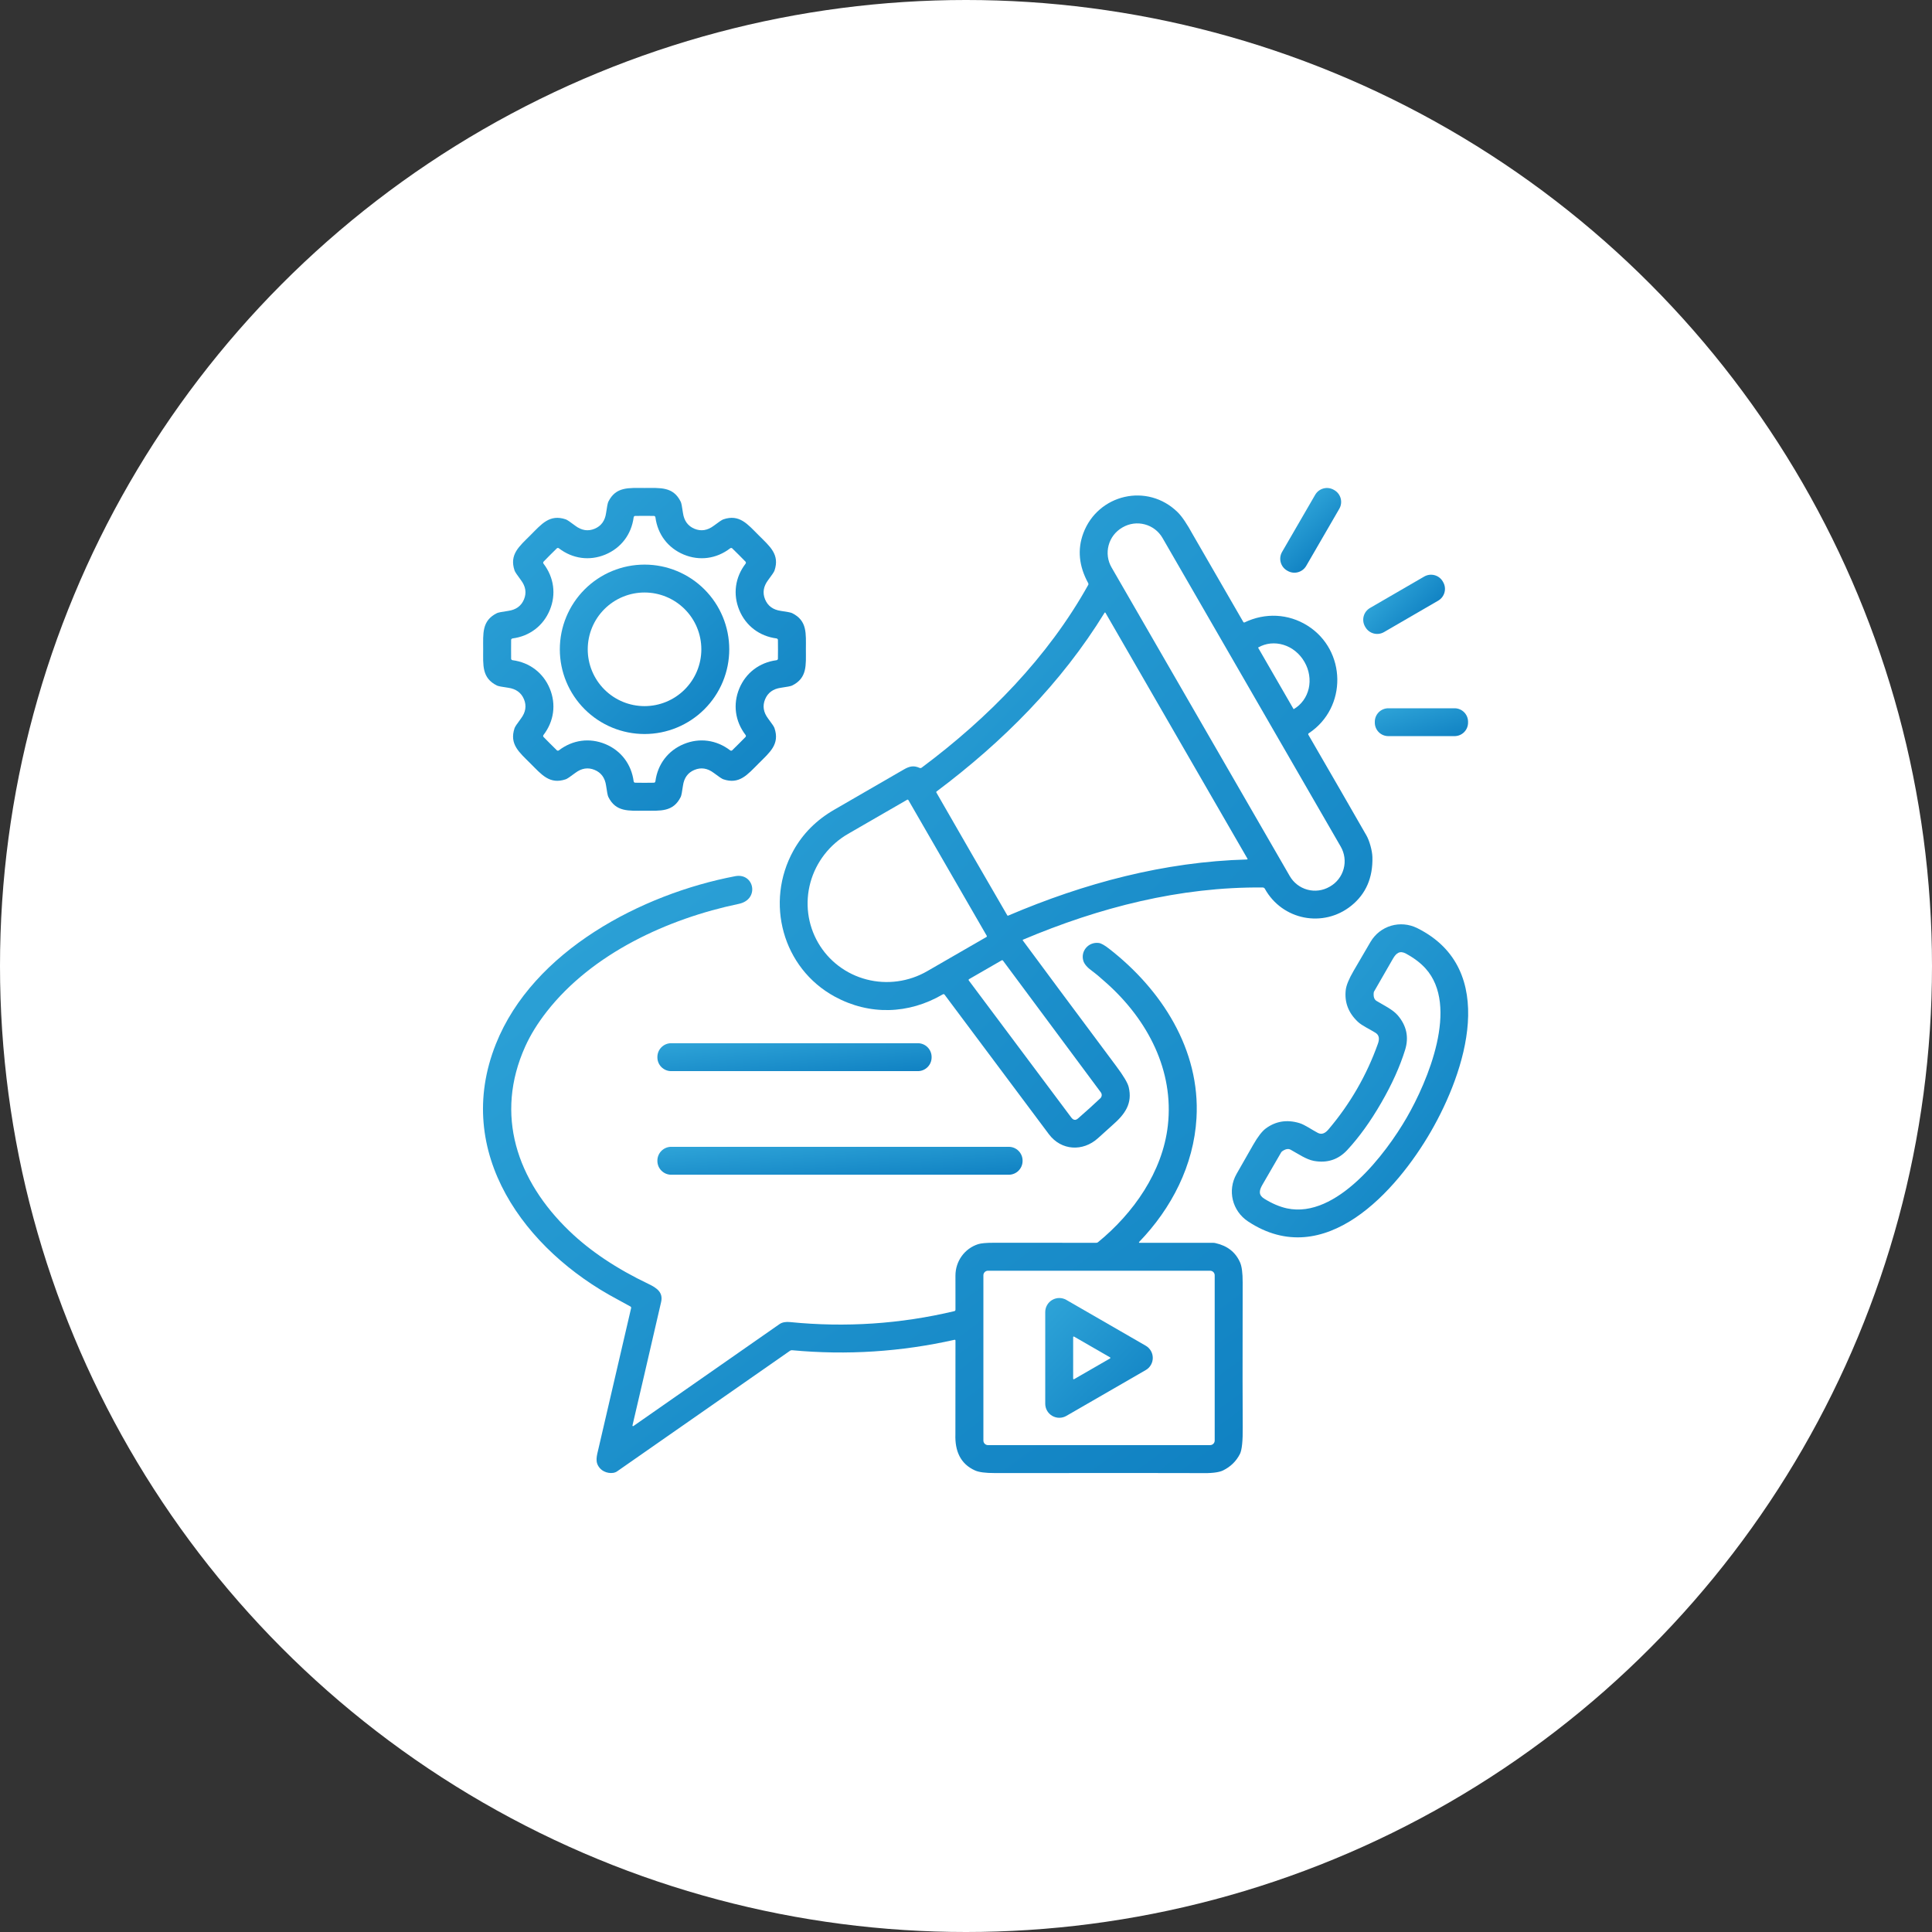 <svg width="80" height="80" viewBox="0 0 80 80" fill="none" xmlns="http://www.w3.org/2000/svg">
<rect x="0" y="0" width="80" height="80" fill="#333333" stroke="none"/>
<circle cx="40" cy="40" r="40" fill="white"/>
<path d="M26.689 20.206C27.344 20.206 27.875 20.142 28.188 20.777C28.214 20.828 28.244 20.983 28.28 21.241C28.326 21.564 28.485 21.782 28.756 21.895C29.029 22.008 29.295 21.966 29.556 21.77C29.764 21.612 29.896 21.524 29.95 21.506C30.619 21.279 30.95 21.699 31.414 22.163C31.877 22.626 32.297 22.957 32.07 23.627C32.052 23.681 31.964 23.812 31.807 24.02C31.61 24.281 31.568 24.547 31.681 24.82C31.794 25.092 32.011 25.25 32.335 25.296C32.594 25.332 32.748 25.363 32.799 25.388C33.434 25.702 33.37 26.233 33.37 26.887C33.37 27.542 33.433 28.074 32.799 28.387C32.748 28.412 32.593 28.443 32.335 28.479C32.011 28.524 31.794 28.683 31.681 28.956C31.568 29.228 31.61 29.494 31.807 29.755C31.964 29.963 32.052 30.094 32.069 30.148C32.297 30.819 31.876 31.15 31.414 31.613C30.95 32.075 30.619 32.495 29.949 32.268C29.895 32.25 29.764 32.162 29.556 32.005C29.295 31.808 29.029 31.767 28.756 31.88C28.484 31.992 28.325 32.21 28.28 32.533C28.244 32.792 28.213 32.947 28.188 32.998C27.875 33.632 27.343 33.57 26.689 33.57C26.034 33.57 25.502 33.632 25.189 32.998C25.164 32.947 25.133 32.792 25.097 32.533C25.052 32.21 24.893 31.992 24.621 31.88C24.349 31.767 24.082 31.808 23.821 32.005C23.613 32.162 23.482 32.25 23.428 32.268C22.758 32.495 22.427 32.075 21.963 31.612C21.501 31.15 21.081 30.819 21.308 30.148C21.326 30.094 21.413 29.963 21.57 29.755C21.767 29.494 21.81 29.227 21.697 28.955C21.584 28.683 21.366 28.524 21.042 28.478C20.784 28.443 20.629 28.412 20.578 28.387C19.944 28.073 20.007 27.542 20.007 26.887C20.007 26.233 19.944 25.702 20.578 25.388C20.629 25.363 20.784 25.332 21.042 25.296C21.366 25.25 21.584 25.092 21.697 24.82C21.81 24.547 21.767 24.281 21.57 24.02C21.414 23.812 21.326 23.681 21.308 23.627C21.081 22.957 21.501 22.625 21.963 22.163C22.427 21.699 22.758 21.279 23.428 21.506C23.482 21.524 23.613 21.612 23.821 21.77C24.082 21.966 24.349 22.008 24.621 21.895C24.893 21.782 25.052 21.564 25.097 21.241C25.133 20.983 25.164 20.828 25.189 20.777C25.502 20.142 26.034 20.206 26.689 20.206ZM25.064 22.964C24.413 23.234 23.71 23.139 23.144 22.705C23.133 22.696 23.12 22.691 23.106 22.69C23.091 22.689 23.077 22.692 23.065 22.699C23.059 22.703 22.964 22.797 22.781 22.979C22.598 23.162 22.505 23.257 22.502 23.263C22.495 23.276 22.491 23.29 22.492 23.303C22.493 23.317 22.498 23.331 22.507 23.342C22.94 23.908 23.035 24.612 22.765 25.262C22.496 25.912 21.932 26.343 21.224 26.436C21.211 26.438 21.198 26.444 21.187 26.453C21.176 26.463 21.169 26.475 21.165 26.488C21.163 26.496 21.163 26.629 21.163 26.887C21.163 27.146 21.163 27.279 21.165 27.285C21.169 27.299 21.176 27.311 21.187 27.32C21.198 27.33 21.211 27.336 21.224 27.337C21.932 27.431 22.496 27.862 22.765 28.512C23.034 29.162 22.94 29.866 22.506 30.432C22.497 30.443 22.492 30.457 22.491 30.471C22.49 30.485 22.494 30.499 22.501 30.511C22.505 30.517 22.598 30.612 22.781 30.794C22.964 30.978 23.058 31.071 23.064 31.074C23.076 31.082 23.091 31.085 23.105 31.084C23.119 31.083 23.132 31.078 23.143 31.07C23.71 30.635 24.413 30.541 25.064 30.81C25.714 31.079 26.145 31.644 26.238 32.351C26.24 32.365 26.246 32.378 26.255 32.389C26.264 32.399 26.276 32.407 26.29 32.41C26.297 32.413 26.43 32.414 26.689 32.414C26.947 32.414 27.08 32.413 27.087 32.41C27.101 32.407 27.113 32.399 27.122 32.389C27.131 32.378 27.137 32.365 27.139 32.351C27.232 31.644 27.663 31.079 28.314 30.81C28.964 30.541 29.667 30.635 30.234 31.07C30.245 31.078 30.258 31.083 30.272 31.084C30.287 31.085 30.301 31.082 30.313 31.074C30.319 31.071 30.413 30.978 30.596 30.794C30.779 30.612 30.872 30.517 30.876 30.511C30.883 30.499 30.887 30.485 30.886 30.471C30.885 30.457 30.88 30.443 30.871 30.432C30.437 29.866 30.343 29.162 30.612 28.512C30.881 27.863 31.445 27.431 32.153 27.338C32.167 27.336 32.18 27.33 32.19 27.321C32.201 27.312 32.209 27.299 32.212 27.285C32.214 27.279 32.215 27.146 32.215 26.887C32.215 26.629 32.214 26.496 32.212 26.489C32.209 26.476 32.201 26.463 32.19 26.454C32.18 26.444 32.167 26.438 32.153 26.436C31.445 26.343 30.881 25.912 30.612 25.262C30.343 24.612 30.437 23.908 30.871 23.343C30.88 23.331 30.885 23.318 30.886 23.304C30.887 23.29 30.883 23.276 30.876 23.263C30.873 23.257 30.779 23.163 30.596 22.979C30.413 22.797 30.319 22.703 30.313 22.7C30.301 22.693 30.287 22.69 30.272 22.691C30.258 22.691 30.245 22.697 30.234 22.705C29.667 23.14 28.964 23.234 28.314 22.964C27.663 22.694 27.233 22.131 27.14 21.423C27.138 21.409 27.132 21.396 27.123 21.385C27.113 21.375 27.101 21.367 27.087 21.363C27.08 21.362 26.948 21.361 26.689 21.361C26.43 21.361 26.298 21.362 26.291 21.363C26.277 21.367 26.265 21.375 26.255 21.385C26.246 21.396 26.24 21.409 26.238 21.423C26.145 22.131 25.714 22.694 25.064 22.964Z" fill="url(#paint0_linear_10587_538)"/>
<path d="M55.253 20.296L55.23 20.283C54.961 20.127 54.616 20.218 54.459 20.488L53.088 22.854C52.932 23.123 53.023 23.468 53.293 23.625L53.316 23.638C53.585 23.794 53.93 23.702 54.087 23.433L55.458 21.067C55.614 20.797 55.522 20.452 55.253 20.296Z" fill="url(#paint1_linear_10587_538)"/>
<path d="M42.361 38.91C42.358 38.911 42.356 38.913 42.354 38.916C42.352 38.918 42.35 38.921 42.349 38.924C42.348 38.927 42.348 38.931 42.349 38.934C42.349 38.937 42.35 38.94 42.352 38.942C43.108 39.967 44.397 41.701 46.219 44.144C46.523 44.551 46.696 44.841 46.737 45.014C46.898 45.688 46.594 46.13 46.06 46.593C46.022 46.626 45.824 46.804 45.466 47.129C44.841 47.696 43.944 47.649 43.431 46.964C40.982 43.689 39.543 41.764 39.114 41.188C39.106 41.176 39.094 41.169 39.081 41.166C39.068 41.163 39.054 41.166 39.042 41.173C37.621 42.006 35.996 42.045 34.566 41.268C32.402 40.091 31.665 37.361 32.856 35.218C33.246 34.516 33.809 33.953 34.545 33.528C36.303 32.512 37.262 31.958 37.421 31.865C37.669 31.721 37.84 31.691 38.078 31.797C38.092 31.803 38.107 31.805 38.123 31.803C38.138 31.802 38.152 31.796 38.164 31.787C40.917 29.734 43.394 27.213 45.061 24.219C45.067 24.209 45.07 24.196 45.07 24.184C45.07 24.172 45.067 24.159 45.061 24.148C44.674 23.443 44.607 22.753 44.858 22.079C45.462 20.464 47.511 19.977 48.766 21.211C48.942 21.384 49.152 21.695 49.396 22.142C49.415 22.177 50.11 23.381 51.482 25.754C51.487 25.764 51.495 25.77 51.505 25.774C51.516 25.777 51.526 25.776 51.536 25.772C52.385 25.365 53.346 25.407 54.14 25.906C55.759 26.924 55.798 29.306 54.19 30.365C54.181 30.371 54.174 30.381 54.172 30.392C54.169 30.403 54.171 30.414 54.176 30.424C55.157 32.117 55.959 33.508 56.582 34.596C56.706 34.809 56.821 35.227 56.828 35.485C56.852 36.344 56.559 37.017 55.951 37.506C54.798 38.431 53.098 38.107 52.373 36.799C52.365 36.784 52.352 36.771 52.337 36.763C52.323 36.754 52.306 36.749 52.288 36.749C48.863 36.716 45.524 37.573 42.361 38.91ZM48.137 22.275C47.977 21.998 47.714 21.796 47.405 21.714C47.096 21.631 46.767 21.674 46.49 21.834L46.467 21.847C46.33 21.927 46.21 22.032 46.114 22.157C46.017 22.283 45.947 22.426 45.906 22.579C45.865 22.732 45.854 22.892 45.875 23.049C45.895 23.206 45.947 23.357 46.026 23.494L53.407 36.278C53.567 36.555 53.83 36.757 54.139 36.84C54.448 36.923 54.777 36.879 55.054 36.719L55.077 36.706C55.214 36.627 55.334 36.522 55.43 36.396C55.527 36.27 55.597 36.127 55.638 35.974C55.679 35.821 55.69 35.662 55.669 35.505C55.648 35.348 55.597 35.197 55.518 35.059L48.137 22.275ZM40.237 35.36C41.089 36.837 41.58 37.684 41.71 37.903C41.714 37.909 41.719 37.913 41.726 37.916C41.733 37.918 41.741 37.917 41.747 37.914C44.908 36.564 48.216 35.683 51.638 35.589C51.642 35.589 51.645 35.588 51.648 35.586C51.651 35.584 51.654 35.582 51.655 35.579C51.657 35.576 51.658 35.572 51.658 35.569C51.658 35.565 51.657 35.562 51.656 35.559C51.639 35.531 50.659 33.833 48.714 30.466C46.771 27.098 45.791 25.4 45.774 25.372C45.772 25.369 45.77 25.367 45.767 25.365C45.764 25.363 45.76 25.362 45.757 25.362C45.754 25.362 45.75 25.363 45.747 25.364C45.744 25.366 45.741 25.368 45.739 25.371C43.947 28.288 41.53 30.713 38.779 32.775C38.774 32.779 38.77 32.785 38.768 32.792C38.767 32.8 38.768 32.807 38.771 32.813C38.896 33.035 39.384 33.883 40.237 35.36ZM52.094 26.816L53.565 29.364C53.565 29.364 53.565 29.365 53.566 29.365C53.566 29.365 53.566 29.365 53.566 29.365L53.572 29.362C53.727 29.273 53.861 29.151 53.967 29.005C54.073 28.859 54.149 28.691 54.191 28.51C54.232 28.329 54.238 28.139 54.208 27.951C54.179 27.762 54.114 27.58 54.018 27.413L54.01 27.4C53.914 27.233 53.788 27.086 53.64 26.966C53.492 26.846 53.325 26.756 53.147 26.702C52.97 26.647 52.786 26.629 52.606 26.647C52.426 26.666 52.254 26.722 52.1 26.811L52.094 26.815C52.094 26.815 52.093 26.815 52.093 26.815C52.093 26.815 52.093 26.815 52.093 26.815C52.093 26.816 52.093 26.816 52.093 26.816C52.093 26.816 52.094 26.816 52.094 26.816ZM40.859 38.749L37.614 33.129C37.61 33.12 37.602 33.114 37.592 33.112C37.583 33.109 37.573 33.111 37.565 33.115L35.116 34.529C34.352 34.97 33.792 35.693 33.559 36.538C33.326 37.383 33.44 38.281 33.875 39.034C34.09 39.407 34.378 39.734 34.722 39.995C35.066 40.256 35.459 40.447 35.879 40.556C36.299 40.666 36.737 40.692 37.169 40.633C37.602 40.574 38.019 40.431 38.397 40.212L40.846 38.799C40.855 38.794 40.861 38.786 40.863 38.777C40.866 38.767 40.864 38.758 40.859 38.749ZM40.115 40.598C41.663 42.668 43.077 44.559 44.357 46.271C44.444 46.387 44.537 46.401 44.636 46.315C44.977 46.018 45.285 45.739 45.562 45.478C45.595 45.447 45.615 45.404 45.619 45.359C45.623 45.315 45.61 45.27 45.583 45.233L41.531 39.777C41.525 39.769 41.516 39.763 41.505 39.761C41.495 39.759 41.484 39.761 41.475 39.767L40.126 40.545C40.122 40.548 40.118 40.551 40.115 40.555C40.112 40.559 40.11 40.564 40.109 40.569C40.108 40.574 40.108 40.579 40.109 40.584C40.11 40.589 40.112 40.594 40.115 40.598Z" fill="url(#paint2_linear_10587_538)"/>
<path d="M30.197 26.887C30.197 27.817 29.827 28.709 29.169 29.367C28.511 30.024 27.619 30.394 26.689 30.394C25.759 30.394 24.866 30.024 24.209 29.367C23.551 28.709 23.181 27.817 23.181 26.887C23.181 25.956 23.551 25.064 24.209 24.406C24.866 23.748 25.759 23.379 26.689 23.379C27.619 23.379 28.511 23.748 29.169 24.406C29.827 25.064 30.197 25.956 30.197 26.887ZM29.041 26.887C29.041 26.263 28.794 25.664 28.352 25.223C27.911 24.782 27.313 24.534 26.689 24.534C26.065 24.534 25.467 24.782 25.026 25.223C24.584 25.664 24.337 26.263 24.337 26.887C24.337 27.195 24.397 27.501 24.516 27.787C24.634 28.072 24.807 28.331 25.026 28.55C25.467 28.991 26.065 29.239 26.689 29.239C27.313 29.239 27.911 28.991 28.352 28.55C28.794 28.109 29.041 27.51 29.041 26.887Z" fill="url(#paint3_linear_10587_538)"/>
<path d="M58.973 23.874L56.729 25.175C56.46 25.331 56.368 25.675 56.524 25.945L56.538 25.969C56.694 26.238 57.038 26.329 57.308 26.174L59.552 24.872C59.821 24.716 59.913 24.372 59.757 24.103L59.743 24.078C59.587 23.809 59.242 23.718 58.973 23.874Z" fill="url(#paint4_linear_10587_538)"/>
<path d="M60.231 29.328H57.487C57.178 29.328 56.928 29.578 56.928 29.886V29.922C56.928 30.231 57.178 30.481 57.487 30.481H60.231C60.539 30.481 60.789 30.231 60.789 29.922V29.886C60.789 29.578 60.539 29.328 60.231 29.328Z" fill="url(#paint5_linear_10587_538)"/>
<path d="M26.189 59.026C26.188 59.031 26.189 59.035 26.191 59.04C26.192 59.044 26.195 59.048 26.199 59.05C26.203 59.053 26.208 59.054 26.212 59.054C26.217 59.054 26.222 59.053 26.226 59.051C27.444 58.2 29.46 56.793 32.276 54.83C32.395 54.746 32.553 54.728 32.712 54.744C35.013 54.974 37.281 54.823 39.517 54.292C39.53 54.289 39.542 54.282 39.551 54.271C39.559 54.26 39.564 54.247 39.564 54.233C39.564 53.761 39.564 53.29 39.563 52.821C39.563 52.225 39.938 51.7 40.503 51.518C40.623 51.479 40.847 51.459 41.175 51.46C42.006 51.462 43.413 51.462 45.395 51.462C45.421 51.463 45.446 51.453 45.466 51.437C46.932 50.239 48.14 48.526 48.358 46.607C48.617 44.328 47.527 42.246 45.847 40.733C45.573 40.485 45.364 40.31 45.222 40.207C45.022 40.063 44.901 39.923 44.859 39.787C44.736 39.385 45.071 38.99 45.502 39.047C45.596 39.059 45.738 39.139 45.927 39.286C48.092 40.97 49.709 43.46 49.544 46.3C49.431 48.248 48.518 50.029 47.167 51.429C47.164 51.432 47.163 51.436 47.162 51.44C47.161 51.443 47.161 51.447 47.163 51.451C47.164 51.454 47.167 51.457 47.17 51.459C47.173 51.462 47.176 51.463 47.18 51.462H50.225C50.262 51.462 50.299 51.467 50.334 51.475C50.824 51.585 51.162 51.851 51.348 52.273C51.421 52.437 51.457 52.713 51.456 53.101C51.45 56.428 51.451 58.421 51.458 59.08C51.465 59.665 51.426 60.041 51.342 60.207C51.189 60.507 50.956 60.735 50.641 60.889C50.468 60.974 50.146 61.01 49.674 60.998C49.525 60.994 46.698 60.993 41.193 60.996C40.808 60.997 40.535 60.961 40.375 60.889C39.768 60.618 39.538 60.082 39.561 59.394C39.564 59.337 39.565 58.042 39.564 55.509C39.564 55.505 39.563 55.5 39.561 55.495C39.559 55.491 39.556 55.487 39.552 55.484C39.548 55.481 39.544 55.479 39.539 55.478C39.535 55.477 39.53 55.477 39.525 55.478C37.306 55.976 35.067 56.12 32.81 55.911C32.772 55.907 32.735 55.916 32.705 55.938C29.956 57.858 27.572 59.521 25.554 60.925C25.365 61.057 25.024 60.994 24.856 60.812C24.615 60.552 24.707 60.306 24.795 59.927C25.119 58.531 25.565 56.609 26.134 54.162C26.137 54.15 26.135 54.138 26.13 54.127C26.125 54.116 26.117 54.107 26.107 54.101C25.85 53.958 25.67 53.859 25.567 53.805C21.745 51.779 18.737 47.736 20.533 43.23C22.073 39.365 26.579 37.017 30.443 36.281C31.232 36.131 31.465 37.245 30.593 37.427C27.648 38.042 24.527 39.477 22.643 41.884C22.264 42.368 21.966 42.85 21.75 43.329C20.47 46.165 21.407 48.887 23.573 50.971C24.436 51.803 25.531 52.535 26.858 53.168C27.206 53.334 27.467 53.521 27.375 53.916C26.813 56.351 26.418 58.054 26.189 59.026ZM50.298 52.808C50.298 52.757 50.278 52.709 50.242 52.673C50.207 52.638 50.158 52.618 50.108 52.618H40.91C40.859 52.618 40.811 52.638 40.776 52.673C40.74 52.709 40.72 52.757 40.72 52.808V59.649C40.72 59.7 40.74 59.748 40.776 59.784C40.811 59.819 40.859 59.839 40.91 59.839H50.108C50.158 59.839 50.207 59.819 50.242 59.784C50.278 59.748 50.298 59.7 50.298 59.649V52.808Z" fill="url(#paint6_linear_10587_538)"/>
<path d="M59.251 46.853C57.833 49.309 54.856 52.676 51.679 50.577C51.024 50.143 50.815 49.295 51.202 48.612C51.231 48.562 51.461 48.158 51.893 47.402C52.084 47.068 52.258 46.843 52.415 46.726C52.826 46.424 53.289 46.35 53.804 46.504C54.036 46.574 54.314 46.778 54.568 46.91C54.737 46.999 54.882 46.916 55.007 46.769C55.452 46.246 55.848 45.685 56.194 45.087C56.539 44.489 56.826 43.866 57.056 43.219C57.122 43.036 57.121 42.87 56.96 42.768C56.718 42.614 56.402 42.476 56.226 42.31C55.834 41.941 55.667 41.503 55.724 40.996C55.746 40.801 55.854 40.538 56.047 40.206C56.487 39.453 56.721 39.052 56.75 39.002C57.148 38.326 57.987 38.082 58.69 38.434C62.096 40.135 60.67 44.396 59.251 46.853ZM57.194 45.665C56.748 46.439 56.278 47.09 55.786 47.621C55.414 48.02 54.954 48.17 54.404 48.07C54.086 48.011 53.752 47.777 53.442 47.607C53.344 47.553 53.226 47.576 53.086 47.677C53.073 47.687 53.062 47.699 53.053 47.713C52.922 47.939 52.661 48.389 52.271 49.063C52.13 49.306 52.11 49.489 52.355 49.639C52.679 49.839 52.991 49.971 53.29 50.036C55.346 50.477 57.382 47.778 58.25 46.276C59.118 44.772 60.438 41.659 59.027 40.1C58.822 39.873 58.552 39.669 58.217 39.487C57.964 39.35 57.816 39.46 57.676 39.703C57.288 40.378 57.028 40.829 56.898 41.056C56.89 41.07 56.885 41.086 56.883 41.103C56.865 41.273 56.904 41.388 56.999 41.446C57.302 41.629 57.672 41.801 57.882 42.047C58.243 42.473 58.344 42.946 58.184 43.468C57.97 44.16 57.641 44.892 57.194 45.665Z" fill="url(#paint7_linear_10587_538)"/>
<path d="M38.006 43.197H27.792C27.477 43.197 27.221 43.453 27.221 43.768V43.783C27.221 44.098 27.477 44.353 27.792 44.353H38.006C38.321 44.353 38.576 44.098 38.576 43.783V43.768C38.576 43.453 38.321 43.197 38.006 43.197Z" fill="url(#paint8_linear_10587_538)"/>
<path d="M41.771 47.487H27.794C27.478 47.487 27.221 47.743 27.221 48.059V48.071C27.221 48.387 27.478 48.643 27.794 48.643H41.771C42.087 48.643 42.343 48.387 42.343 48.071V48.059C42.343 47.743 42.087 47.487 41.771 47.487Z" fill="url(#paint9_linear_10587_538)"/>
<path d="M44.154 53.826L47.442 55.723C47.531 55.774 47.604 55.848 47.656 55.936C47.707 56.025 47.734 56.125 47.734 56.228C47.734 56.33 47.707 56.43 47.656 56.519C47.604 56.608 47.531 56.681 47.442 56.732L44.154 58.63C44.066 58.681 43.965 58.707 43.863 58.707C43.761 58.707 43.661 58.68 43.572 58.629C43.484 58.578 43.41 58.505 43.359 58.417C43.308 58.328 43.281 58.228 43.281 58.126V54.329C43.281 54.227 43.308 54.127 43.359 54.039C43.41 53.95 43.484 53.877 43.572 53.826C43.661 53.775 43.761 53.748 43.863 53.748C43.965 53.748 44.066 53.775 44.154 53.826ZM45.965 56.25C45.969 56.248 45.972 56.245 45.974 56.24C45.977 56.237 45.978 56.232 45.978 56.228C45.978 56.223 45.977 56.219 45.974 56.215C45.972 56.211 45.969 56.208 45.965 56.205L44.475 55.346C44.471 55.344 44.467 55.343 44.462 55.343C44.458 55.343 44.454 55.344 44.45 55.346C44.446 55.348 44.443 55.352 44.441 55.355C44.438 55.359 44.437 55.364 44.437 55.368V57.087C44.437 57.092 44.438 57.096 44.441 57.1C44.443 57.104 44.446 57.107 44.45 57.109C44.454 57.111 44.458 57.113 44.462 57.113C44.467 57.113 44.471 57.112 44.475 57.109L45.965 56.25Z" fill="url(#paint10_linear_10587_538)"/>
<defs>
<linearGradient id="paint0_linear_10587_538" x1="17.834" y1="20.072" x2="38.626" y2="42.009" gradientUnits="userSpaceOnUse">
<stop stop-color="#31A7DA"/>
<stop offset="1" stop-color="#006FB7"/>
</linearGradient>
<linearGradient id="paint1_linear_10587_538" x1="54.599" y1="19.873" x2="57.039" y2="22.545" gradientUnits="userSpaceOnUse">
<stop stop-color="#31A7DA"/>
<stop offset="1" stop-color="#006FB7"/>
</linearGradient>
<linearGradient id="paint2_linear_10587_538" x1="28.303" y1="20.25" x2="70.327" y2="60.546" gradientUnits="userSpaceOnUse">
<stop stop-color="#31A7DA"/>
<stop offset="1" stop-color="#006FB7"/>
</linearGradient>
<linearGradient id="paint3_linear_10587_538" x1="22.042" y1="23.31" x2="32.954" y2="34.822" gradientUnits="userSpaceOnUse">
<stop stop-color="#31A7DA"/>
<stop offset="1" stop-color="#006FB7"/>
</linearGradient>
<linearGradient id="paint4_linear_10587_538" x1="55.713" y1="25.75" x2="58.215" y2="28.126" gradientUnits="userSpaceOnUse">
<stop stop-color="#31A7DA"/>
<stop offset="1" stop-color="#006FB7"/>
</linearGradient>
<linearGradient id="paint5_linear_10587_538" x1="56.301" y1="29.317" x2="57.242" y2="32.641" gradientUnits="userSpaceOnUse">
<stop stop-color="#31A7DA"/>
<stop offset="1" stop-color="#006FB7"/>
</linearGradient>
<linearGradient id="paint6_linear_10587_538" x1="14.891" y1="36.023" x2="51.808" y2="85.564" gradientUnits="userSpaceOnUse">
<stop stop-color="#31A7DA"/>
<stop offset="1" stop-color="#006FB7"/>
</linearGradient>
<linearGradient id="paint7_linear_10587_538" x1="49.419" y1="38.145" x2="69.099" y2="53.82" gradientUnits="userSpaceOnUse">
<stop stop-color="#31A7DA"/>
<stop offset="1" stop-color="#006FB7"/>
</linearGradient>
<linearGradient id="paint8_linear_10587_538" x1="25.377" y1="43.186" x2="25.722" y2="46.754" gradientUnits="userSpaceOnUse">
<stop stop-color="#31A7DA"/>
<stop offset="1" stop-color="#006FB7"/>
</linearGradient>
<linearGradient id="paint9_linear_10587_538" x1="24.765" y1="47.475" x2="25.025" y2="51.058" gradientUnits="userSpaceOnUse">
<stop stop-color="#31A7DA"/>
<stop offset="1" stop-color="#006FB7"/>
</linearGradient>
<linearGradient id="paint10_linear_10587_538" x1="42.558" y1="53.699" x2="50.272" y2="61.005" gradientUnits="userSpaceOnUse">
<stop stop-color="#31A7DA"/>
<stop offset="1" stop-color="#006FB7"/>
</linearGradient>
</defs>
</svg>
